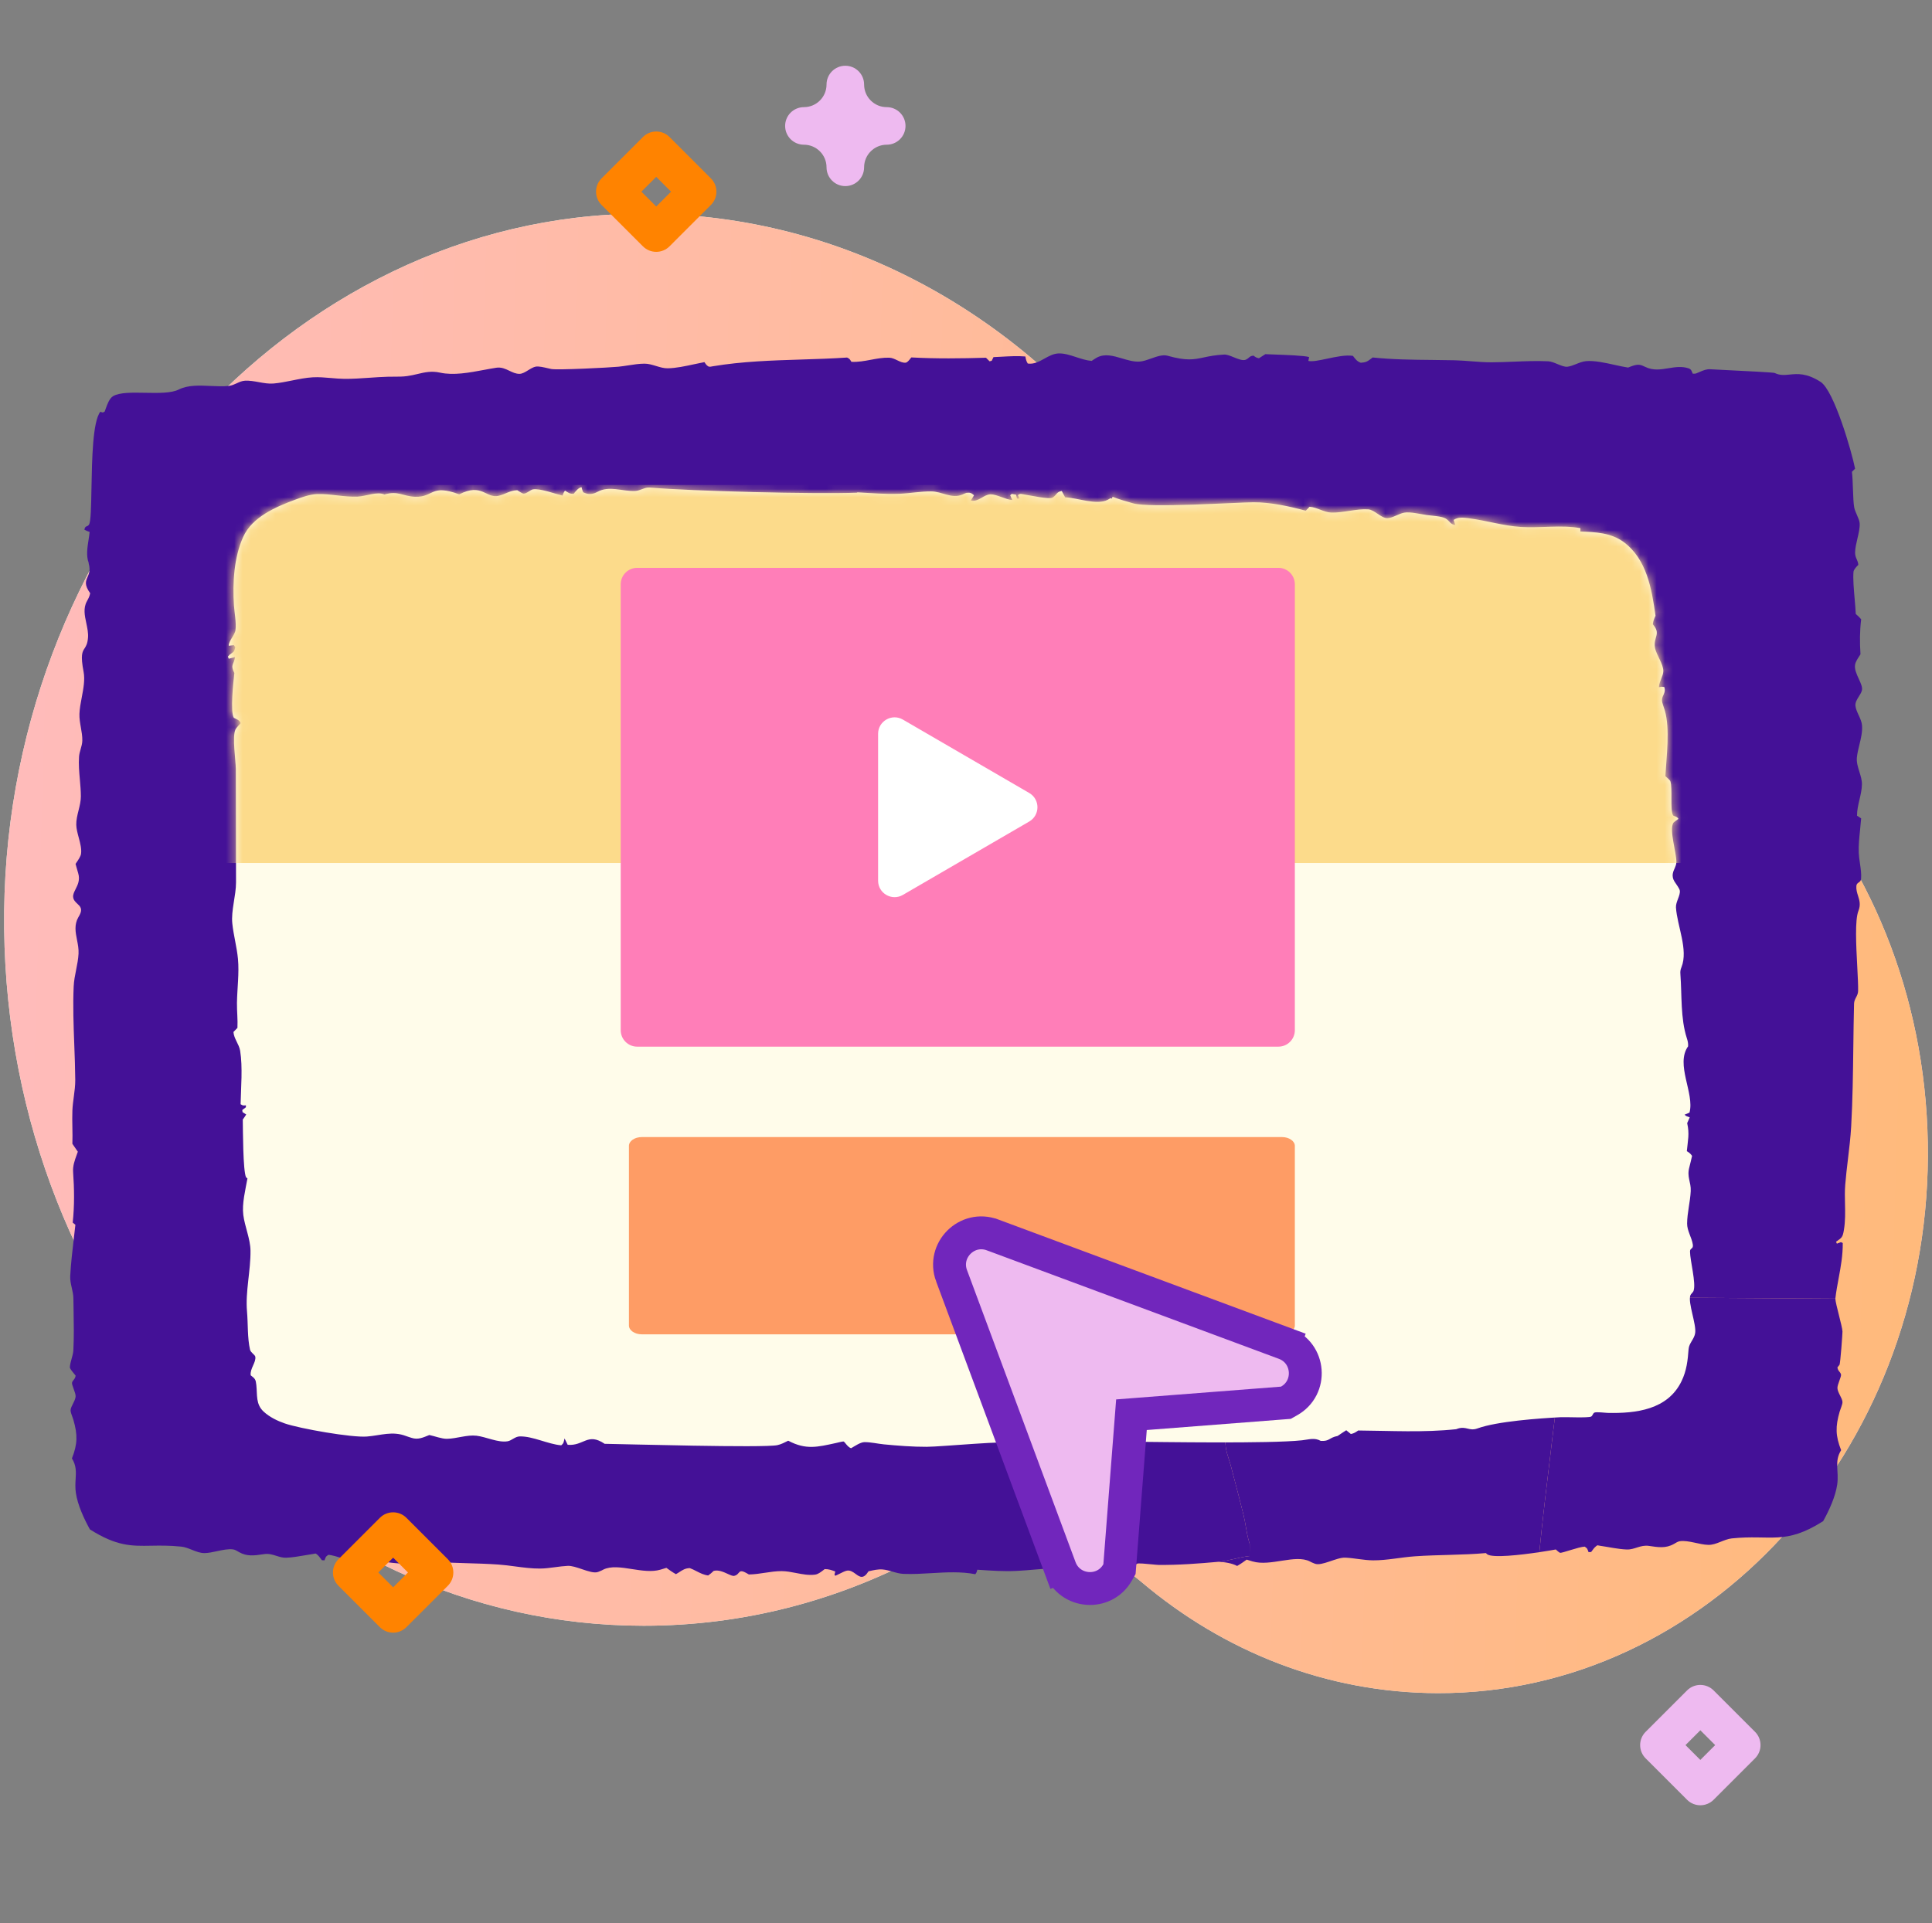<svg width="235" height="234" viewBox="0 0 235 234" fill="none" xmlns="http://www.w3.org/2000/svg">
<rect x="0" y="0" width="235" height="234" fill="#808080" stroke="none"/>
<g clip-path="url(#clip0_120_11325)">
<path d="M175.363 74.632C175.275 74.632 175.187 74.631 175.099 74.631C160.459 74.606 146.587 67.646 136.964 55.465C122.629 37.318 101.499 25.885 77.952 26.001C35.214 26.21 -0.046 65.853 0.506 113.033C1.056 159.952 35.677 197.8 78.305 197.8C90.345 197.8 101.745 194.779 111.919 189.387C120.691 184.739 131.144 185.964 138.869 192.496C148.861 200.945 161.35 205.975 174.904 206C207.528 206.06 234.309 176.724 234.499 140.707C234.69 104.353 208.246 74.846 175.363 74.632Z" fill="url(#paint0_linear_120_11325)"/>
<path d="M175.363 74.632C175.275 74.632 175.187 74.631 175.099 74.631C160.459 74.606 146.587 67.646 136.964 55.465C122.629 37.318 101.499 25.885 77.952 26.001C35.214 26.21 -0.046 65.853 0.506 113.033C1.056 159.952 35.677 197.8 78.305 197.8C90.345 197.8 101.745 194.779 111.919 189.387C120.691 184.739 131.144 185.964 138.869 192.496C148.861 200.945 161.35 205.975 174.904 206C207.528 206.06 234.309 176.724 234.499 140.707C234.69 104.353 208.246 74.846 175.363 74.632Z" fill="url(#paint1_linear_120_11325)"/>
<path fill-rule="evenodd" clip-rule="evenodd" d="M10.935 186.077C10.216 184.777 9.444 183.109 9.228 181.636C9.137 181.015 9.169 180.467 9.199 179.951C9.25 179.088 9.295 178.315 8.749 177.44C9.444 175.676 9.449 174.564 8.929 172.755C8.904 172.667 8.86 172.547 8.812 172.416C8.706 172.126 8.579 171.78 8.584 171.592C8.589 171.354 8.729 171.078 8.874 170.791C9.024 170.495 9.179 170.189 9.197 169.904C9.213 169.674 9.078 169.307 8.954 168.968C8.837 168.648 8.729 168.353 8.764 168.22C8.802 168.079 8.877 167.986 8.955 167.89C9.059 167.761 9.168 167.627 9.198 167.365C9.115 167.264 9.032 167.163 8.95 167.061C8.936 167.044 8.919 167.023 8.9 167C8.759 166.829 8.493 166.506 8.5 166.349C8.516 166.012 8.612 165.669 8.709 165.323C8.807 164.974 8.905 164.622 8.924 164.27C9.007 162.671 8.977 160.945 8.948 159.286C8.94 158.839 8.933 158.397 8.927 157.963C8.922 157.536 8.826 157.113 8.731 156.692C8.623 156.213 8.515 155.736 8.541 155.256C8.624 153.712 8.808 152.135 8.991 150.575C9.052 150.052 9.113 149.53 9.17 149.013L8.844 148.752C9.067 146.681 9.038 144.657 8.892 142.581C8.841 141.852 9.086 141.179 9.332 140.502C9.377 140.377 9.423 140.251 9.467 140.125C9.248 139.802 9.028 139.48 8.804 139.161C8.829 138.495 8.816 137.83 8.804 137.165C8.792 136.479 8.779 135.795 8.806 135.111C8.829 134.554 8.903 133.997 8.977 133.44C9.068 132.754 9.16 132.069 9.154 131.382C9.143 129.965 9.089 128.541 9.035 127.115C8.946 124.741 8.856 122.362 8.963 120.002C8.993 119.33 9.126 118.664 9.259 117.998C9.389 117.345 9.519 116.691 9.553 116.03C9.583 115.457 9.474 114.9 9.367 114.353C9.184 113.423 9.007 112.519 9.527 111.602C9.546 111.568 9.565 111.535 9.584 111.503C9.616 111.449 9.647 111.396 9.677 111.341C10.083 110.587 9.758 110.282 9.411 109.958C9.177 109.739 8.933 109.511 8.896 109.129C8.868 108.827 9.021 108.524 9.191 108.185C9.455 107.662 9.762 107.053 9.508 106.231C9.426 105.966 9.353 105.699 9.28 105.432C9.251 105.324 9.222 105.217 9.192 105.109C9.225 105.059 9.263 105.002 9.305 104.94C9.515 104.63 9.811 104.192 9.855 103.896C9.946 103.288 9.76 102.593 9.575 101.903C9.432 101.37 9.291 100.841 9.278 100.359C9.263 99.777 9.409 99.19 9.555 98.6C9.697 98.029 9.839 97.454 9.837 96.879C9.834 96.207 9.774 95.53 9.715 94.853C9.632 93.921 9.55 92.989 9.615 92.064C9.637 91.747 9.725 91.441 9.812 91.136C9.91 90.796 10.007 90.457 10.013 90.104C10.023 89.573 9.93 89.042 9.837 88.512C9.74 87.957 9.643 87.403 9.662 86.848C9.685 86.22 9.813 85.54 9.944 84.852C10.146 83.783 10.351 82.694 10.17 81.749C9.775 79.683 10.01 79.316 10.286 78.887C10.457 78.62 10.644 78.33 10.704 77.591C10.751 77.008 10.624 76.411 10.498 75.818C10.302 74.901 10.109 73.995 10.565 73.164L10.572 73.15C10.757 72.813 10.893 72.565 10.97 72.178C10.238 71.153 10.428 70.719 10.649 70.215C10.823 69.819 11.016 69.379 10.793 68.573C10.789 68.559 10.79 68.543 10.79 68.528C10.791 68.511 10.792 68.494 10.786 68.478C10.466 67.635 10.622 66.634 10.772 65.675C10.822 65.35 10.873 65.029 10.903 64.721C10.815 64.688 10.755 64.666 10.71 64.65C10.646 64.626 10.614 64.614 10.583 64.601C10.552 64.588 10.522 64.573 10.463 64.544C10.418 64.521 10.355 64.49 10.263 64.445C10.331 64.11 10.434 64.073 10.553 64.031C10.639 64 10.733 63.967 10.829 63.817C11.052 63.467 11.085 61.656 11.125 59.445C11.189 55.881 11.272 51.279 12.203 50.098C12.297 50.125 12.358 50.148 12.401 50.163C12.45 50.181 12.475 50.19 12.5 50.188C12.525 50.187 12.551 50.173 12.602 50.145C12.633 50.129 12.674 50.107 12.73 50.079C12.766 49.986 12.803 49.881 12.843 49.769C13.042 49.206 13.302 48.47 13.76 48.197C14.542 47.731 16.09 47.76 17.668 47.79C19.235 47.819 20.831 47.849 21.738 47.395C22.868 46.83 24.255 46.895 25.619 46.958C26.381 46.993 27.134 47.029 27.832 46.954C28.174 46.917 28.482 46.776 28.789 46.636C29.116 46.486 29.44 46.338 29.799 46.319C30.356 46.289 30.923 46.392 31.489 46.495C32.087 46.603 32.682 46.711 33.262 46.662C34.019 46.599 34.777 46.446 35.534 46.292C36.365 46.124 37.197 45.956 38.028 45.907C38.764 45.864 39.513 45.928 40.262 45.993C40.802 46.04 41.343 46.087 41.877 46.093C42.886 46.104 43.907 46.032 44.928 45.961C45.686 45.908 46.444 45.855 47.196 45.836C47.427 45.83 47.663 45.83 47.901 45.83C48.44 45.83 48.986 45.83 49.506 45.76C49.968 45.697 50.385 45.599 50.788 45.504C51.666 45.297 52.475 45.106 53.532 45.339C55.167 45.699 57.083 45.34 58.863 45.007C59.375 44.911 59.877 44.817 60.356 44.743C60.987 44.646 61.481 44.882 61.963 45.114C62.352 45.3 62.733 45.483 63.174 45.486C63.525 45.489 63.893 45.263 64.259 45.037C64.569 44.847 64.878 44.657 65.175 44.605C65.529 44.544 66.134 44.686 66.624 44.8C66.786 44.838 66.936 44.873 67.059 44.897C67.833 45.044 74.128 44.725 75.225 44.617C75.618 44.577 76.017 44.516 76.418 44.454C77.072 44.352 77.73 44.251 78.374 44.246C78.86 44.242 79.336 44.387 79.809 44.531C80.281 44.675 80.75 44.818 81.221 44.81C82.234 44.793 83.353 44.55 84.422 44.319C84.854 44.225 85.277 44.134 85.682 44.059L85.717 44.11C85.788 44.213 85.886 44.355 85.956 44.425C86.196 44.661 86.316 44.638 86.567 44.589C86.611 44.58 86.659 44.571 86.713 44.562C90.274 43.969 93.866 43.856 97.46 43.743C99.319 43.684 101.178 43.626 103.035 43.501C103.319 43.635 103.359 43.699 103.48 43.89C103.504 43.928 103.531 43.971 103.564 44.022C104.363 44.066 105.146 43.92 105.928 43.773C106.67 43.635 107.412 43.496 108.166 43.521C108.504 43.532 108.824 43.685 109.138 43.835C109.478 43.998 109.81 44.157 110.147 44.128C110.355 44.11 110.562 43.848 110.724 43.641C110.77 43.583 110.812 43.53 110.849 43.487C113.848 43.652 116.929 43.615 119.93 43.525L120.372 43.962L120.63 43.892L120.842 43.45C121.18 43.437 121.522 43.418 121.867 43.399C122.822 43.345 123.796 43.29 124.723 43.373C124.787 43.733 124.82 43.911 125.011 44.231C125.773 44.339 126.407 43.985 127.044 43.63C127.57 43.337 128.098 43.043 128.701 43.005C129.407 42.961 130.158 43.206 130.915 43.454C131.541 43.658 132.171 43.864 132.785 43.91C132.824 43.884 132.863 43.857 132.902 43.831L132.903 43.83C133.067 43.721 133.232 43.61 133.403 43.515C134.367 42.981 135.43 43.297 136.494 43.613C137.214 43.827 137.934 44.041 138.624 43.992C139.041 43.963 139.517 43.795 140.002 43.624C140.711 43.373 141.436 43.117 142.018 43.281C144.328 43.933 145.218 43.744 146.423 43.488C147.07 43.351 147.809 43.194 148.907 43.138C149.219 43.122 149.641 43.293 150.071 43.467C150.627 43.692 151.195 43.922 151.551 43.756C151.72 43.677 151.815 43.593 151.902 43.516C152.033 43.4 152.145 43.301 152.472 43.266C152.729 43.466 152.799 43.515 153.13 43.59L153.913 43.09C154.132 43.101 154.464 43.113 154.859 43.127C156.342 43.179 158.705 43.262 159.235 43.444L159.142 43.912C159.62 44.025 160.47 43.844 161.409 43.645C162.486 43.415 163.681 43.161 164.566 43.297L164.624 43.374C164.887 43.722 165.078 43.974 165.524 44.136C166.144 44.085 166.304 44.002 166.797 43.621C166.838 43.589 166.878 43.557 166.919 43.525L166.959 43.493C169.383 43.746 171.76 43.77 174.158 43.793C175.087 43.803 176.019 43.812 176.958 43.834C177.626 43.851 178.295 43.903 178.963 43.955C179.785 44.019 180.606 44.083 181.426 44.08C182.333 44.077 183.233 44.04 184.132 44.004C185.522 43.947 186.91 43.891 188.321 43.957C188.661 43.973 189.059 44.137 189.451 44.299C189.893 44.481 190.326 44.66 190.659 44.618C191.014 44.574 191.366 44.434 191.722 44.291C192.109 44.136 192.503 43.979 192.914 43.94C193.916 43.847 195.215 44.133 196.418 44.399C196.992 44.525 197.545 44.647 198.033 44.721C198.085 44.701 198.137 44.68 198.189 44.659C198.346 44.597 198.506 44.533 198.665 44.486C199.291 44.301 199.554 44.359 200.126 44.641C201.075 45.108 202.002 44.956 202.933 44.804C203.745 44.671 204.559 44.537 205.392 44.814C205.671 44.906 205.734 45.065 205.82 45.281C205.843 45.339 205.867 45.4 205.898 45.466C205.989 45.463 206.053 45.463 206.1 45.463C206.162 45.463 206.197 45.463 206.23 45.457C206.273 45.45 206.313 45.433 206.406 45.394C206.436 45.382 206.471 45.367 206.514 45.349C206.596 45.315 206.676 45.28 206.756 45.246C207.172 45.066 207.565 44.896 208.044 44.927C208.296 44.943 209.019 44.979 209.93 45.024C212.227 45.137 215.72 45.309 215.862 45.378C216.498 45.691 217.063 45.634 217.695 45.571C218.642 45.477 219.739 45.367 221.451 46.464C223.083 47.511 225.234 54.943 225.645 57.023L225.261 57.405C225.33 57.979 225.358 58.758 225.385 59.52C225.416 60.395 225.447 61.247 225.538 61.739C225.59 62.017 225.729 62.334 225.866 62.648C226.025 63.011 226.182 63.37 226.201 63.661C226.237 64.213 226.084 64.863 225.93 65.519C225.794 66.096 225.657 66.678 225.646 67.203C225.639 67.589 225.746 67.829 225.85 68.063C225.937 68.261 226.023 68.454 226.036 68.726C226.015 68.748 225.994 68.769 225.972 68.791C225.93 68.834 225.887 68.876 225.846 68.921C225.708 69.073 225.473 69.344 225.452 69.569C225.376 70.392 225.488 71.683 225.592 72.88C225.65 73.546 225.706 74.183 225.725 74.694C225.967 74.9 226.177 75.103 226.384 75.344C226.206 76.798 226.208 78.146 226.3 79.607C226.258 79.674 226.211 79.745 226.164 79.818C225.951 80.143 225.706 80.518 225.644 80.868C225.549 81.409 225.831 82.024 226.096 82.6C226.341 83.133 226.571 83.633 226.471 84.011C226.409 84.25 226.26 84.487 226.109 84.729C225.882 85.091 225.648 85.464 225.687 85.867C225.723 86.239 225.897 86.618 226.074 87.003C226.262 87.411 226.453 87.827 226.487 88.25C226.552 89.042 226.358 89.836 226.166 90.624C226.04 91.142 225.914 91.657 225.862 92.169C225.805 92.733 225.985 93.313 226.165 93.892C226.327 94.412 226.488 94.932 226.477 95.439C226.465 96.058 226.323 96.669 226.18 97.283C226.03 97.928 225.879 98.576 225.878 99.24L226.381 99.568C226.35 100.001 226.304 100.449 226.257 100.903C226.157 101.87 226.054 102.86 226.093 103.777C226.111 104.188 226.174 104.618 226.237 105.05C226.33 105.69 226.424 106.334 226.373 106.931C226.353 107.176 226.218 107.271 226.084 107.366C225.95 107.461 225.817 107.555 225.799 107.798C225.767 108.245 225.886 108.62 226.004 108.993C226.176 109.537 226.347 110.076 226.049 110.826C225.609 111.934 225.772 115.025 225.907 117.581C225.97 118.78 226.027 119.862 226.013 120.566C226.006 120.88 225.885 121.115 225.764 121.349C225.645 121.581 225.526 121.811 225.518 122.116C225.474 123.86 225.452 125.613 225.43 127.37L225.43 127.372C225.39 130.604 225.35 133.846 225.169 137.052C225.095 138.375 224.937 139.688 224.78 141.001C224.654 142.053 224.528 143.105 224.444 144.161C224.383 144.941 224.4 145.702 224.418 146.464C224.441 147.512 224.465 148.559 224.284 149.652C224.14 150.516 224.045 150.582 223.395 151.033L223.328 151.08L223.43 151.312L223.925 151.13L224.145 151.235C224.157 152.757 223.903 154.127 223.645 155.515C223.495 156.327 223.343 157.145 223.243 158.003L190.967 157.804C191.03 157.328 190.851 156.552 190.673 155.778C190.472 154.906 190.271 154.035 190.418 153.596C190.452 153.492 190.528 153.409 190.603 153.326C190.678 153.243 190.753 153.159 190.788 153.056C190.968 152.518 190.773 151.354 190.596 150.299C190.487 149.651 190.385 149.044 190.382 148.649C190.38 148.452 190.464 148.383 190.547 148.315C190.646 148.233 190.746 148.152 190.698 147.849C190.644 147.506 190.517 147.175 190.39 146.844C190.221 146.403 190.052 145.963 190.056 145.496C190.061 144.835 190.163 144.176 190.264 143.518C190.35 142.964 190.436 142.41 190.463 141.859C190.484 141.424 190.408 141.078 190.334 140.741C190.229 140.267 190.129 139.811 190.31 139.148C190.381 138.891 190.441 138.629 190.502 138.368C190.539 138.209 190.576 138.049 190.615 137.891C190.431 137.619 190.309 137.541 190.047 137.372L190.025 137.357C190.049 137.08 190.08 136.829 190.108 136.593C190.204 135.792 190.28 135.156 190.062 134.205C190.163 133.989 190.259 133.771 190.353 133.551C190.287 133.528 190.22 133.506 190.155 133.482C190.114 133.467 190.082 133.455 190.056 133.445C189.992 133.422 189.964 133.412 189.938 133.396C189.917 133.383 189.898 133.367 189.864 133.336C189.84 133.316 189.81 133.289 189.767 133.253L190.325 133.021C190.577 132.089 190.315 130.961 190.049 129.816C189.694 128.289 189.332 126.731 190.168 125.56C190.183 125.201 190.128 124.971 190.021 124.639C189.504 123.038 189.447 121.246 189.392 119.506C189.37 118.814 189.349 118.13 189.298 117.47C189.273 117.135 189.292 116.975 189.419 116.658C189.934 115.378 189.566 113.786 189.213 112.26C189.025 111.45 188.842 110.659 188.798 109.943C188.778 109.633 188.904 109.3 189.027 108.976C189.154 108.639 189.278 108.312 189.229 108.032C189.216 107.96 189.182 107.894 189.148 107.829L189.146 107.826C189.054 107.648 188.945 107.492 188.839 107.341C188.582 106.975 188.348 106.642 188.445 106.112C188.48 105.922 188.557 105.748 188.635 105.575C188.735 105.348 188.836 105.121 188.843 104.86C188.853 104.468 188.741 103.867 188.621 103.226C188.422 102.16 188.202 100.981 188.485 100.451C188.531 100.364 188.749 100.211 188.916 100.094C188.982 100.048 189.041 100.007 189.077 99.978C188.956 99.78 188.783 99.722 188.65 99.678C188.565 99.65 188.496 99.627 188.466 99.577C188.281 99.268 188.283 98.433 188.285 97.595C188.287 96.859 188.289 96.122 188.163 95.738C188.132 95.641 187.888 95.427 187.723 95.282C187.687 95.251 187.655 95.224 187.63 95.201C187.619 95.191 187.609 95.181 187.601 95.174C187.625 94.741 187.66 94.275 187.697 93.789C187.849 91.791 188.027 89.461 187.538 87.773C187.514 87.689 187.476 87.582 187.436 87.466C187.338 87.182 187.22 86.842 187.22 86.64C187.219 86.391 187.304 86.211 187.386 86.035C187.501 85.788 187.612 85.549 187.48 85.146C187.398 85.136 187.341 85.128 187.298 85.122C187.238 85.113 187.208 85.109 187.178 85.11C187.149 85.111 187.12 85.118 187.063 85.13C187.019 85.14 186.959 85.154 186.869 85.172C186.885 84.851 187.012 84.528 187.134 84.218C187.251 83.921 187.364 83.636 187.369 83.376C187.378 82.906 187.129 82.392 186.88 81.881C186.682 81.471 186.484 81.064 186.421 80.684C186.347 80.234 186.441 79.907 186.528 79.611C186.662 79.149 186.775 78.76 186.187 78.09C186.227 77.723 186.336 77.462 186.489 77.129C186.064 74.131 185.513 70.762 182.885 68.833C181.46 67.787 179.706 67.718 178.008 67.655L178.012 67.278C176.717 67.044 175.375 67.091 174.036 67.138C173.122 67.17 172.209 67.202 171.312 67.144C170.158 67.071 169.044 66.841 167.929 66.612C167.116 66.445 166.302 66.277 165.472 66.17L165.399 66.161C164.805 66.083 164.224 66.008 163.705 66.353L163.901 66.923C163.548 66.888 163.387 66.718 163.211 66.532C163.098 66.413 162.98 66.288 162.802 66.189C162.442 65.988 161.727 65.914 161.159 65.856C160.983 65.838 160.821 65.822 160.688 65.803C160.499 65.777 160.283 65.738 160.055 65.697C159.393 65.577 158.627 65.439 158.108 65.537C157.86 65.584 157.575 65.707 157.287 65.832C156.92 65.991 156.548 66.151 156.245 66.157C155.88 66.164 155.51 65.916 155.137 65.665C154.781 65.426 154.422 65.185 154.061 65.162C153.364 65.118 152.635 65.229 151.906 65.339C151.235 65.441 150.563 65.543 149.915 65.525C149.483 65.513 149.071 65.356 148.659 65.199C148.261 65.048 147.863 64.897 147.446 64.875L147.022 65.317C145.177 64.82 143.05 64.357 141.125 64.366C140.46 64.369 139.843 64.454 139.237 64.537C138.152 64.685 137.107 64.828 135.901 64.489L135.891 64.486C135.103 64.264 134.336 64.048 133.573 63.744L133.504 63.957L133.35 63.905C133.316 63.924 133.282 63.943 133.249 63.963C133.182 64.001 133.115 64.04 133.047 64.077C132.22 64.523 130.982 64.278 129.833 64.051C129.251 63.936 128.693 63.825 128.223 63.811C128.098 63.571 127.971 63.331 127.842 63.093C127.459 63.161 127.338 63.309 127.197 63.482C127.106 63.593 127.006 63.715 126.824 63.832C126.533 64.019 125.149 63.766 124.272 63.606C124.008 63.557 123.789 63.517 123.661 63.501C123.576 63.489 123.503 63.474 123.438 63.46C123.229 63.416 123.098 63.388 122.89 63.567L123.065 63.943L122.792 63.948L122.686 63.513L122.201 63.423L122.022 63.578L122.254 64.112C121.88 64.084 121.466 63.934 121.058 63.788C120.607 63.625 120.164 63.465 119.791 63.476C119.449 63.485 119.151 63.657 118.849 63.83C118.463 64.052 118.072 64.276 117.579 64.168L117.944 63.576C117.641 63.328 117.505 63.247 117.092 63.306C117.032 63.314 116.803 63.418 116.687 63.47C116.66 63.482 116.639 63.492 116.628 63.497C115.896 63.813 115.196 63.611 114.483 63.405C114.031 63.275 113.574 63.143 113.101 63.141C112.429 63.138 111.749 63.209 111.07 63.28C110.551 63.335 110.033 63.389 109.518 63.41C108.313 63.46 107.082 63.385 105.864 63.312C105.478 63.288 105.093 63.265 104.711 63.245L104.805 63.285C100.053 63.47 95.356 63.116 90.629 62.708C90.32 62.681 90.035 62.789 89.746 62.897C89.495 62.992 89.242 63.087 88.967 63.097C88.453 63.117 87.949 63.045 87.452 62.975C86.516 62.842 85.607 62.714 84.714 63.2C84.295 63.429 83.836 63.518 83.38 63.349C83.32 63.327 83.261 63.302 83.203 63.277C83.175 63.265 83.147 63.253 83.119 63.242C83.092 63.173 83.073 63.124 83.058 63.087C83.035 63.029 83.024 63 83.015 62.971C83.006 62.944 82.998 62.916 82.983 62.862C82.971 62.817 82.953 62.753 82.925 62.654C82.567 62.774 82.366 63.018 82.143 63.29C82.111 63.329 82.078 63.369 82.045 63.408C81.655 63.429 81.511 63.337 81.258 63.175C81.201 63.138 81.138 63.098 81.065 63.054C80.905 63.268 80.865 63.372 80.79 63.62C80.577 63.569 80.298 63.487 79.989 63.396C79.127 63.141 78.029 62.816 77.458 62.913C77.319 62.937 77.162 63.036 77.001 63.139C76.796 63.268 76.585 63.403 76.393 63.395C76.257 63.389 75.972 63.201 75.789 63.079C75.747 63.051 75.71 63.027 75.682 63.009C75.177 63.025 74.793 63.186 74.404 63.349C74.139 63.46 73.872 63.572 73.561 63.641C73.017 63.762 72.617 63.572 72.184 63.365C71.49 63.035 70.714 62.665 69.13 63.476C67.141 62.74 66.522 63.035 65.847 63.357C65.423 63.559 64.978 63.772 64.157 63.745C63.64 63.729 63.236 63.623 62.853 63.523C62.218 63.357 61.638 63.205 60.691 63.495C60.171 63.252 59.444 63.407 58.744 63.556C58.371 63.635 58.007 63.713 57.685 63.728C56.895 63.765 56.109 63.676 55.325 63.588C54.576 63.504 53.829 63.42 53.082 63.446C52.277 63.474 51.359 63.802 50.604 64.081C48.419 64.886 45.787 66.016 44.765 68.238C43.706 70.542 43.542 73.486 43.711 75.983C43.729 76.247 43.764 76.535 43.799 76.832C43.876 77.481 43.959 78.171 43.886 78.737C43.849 79.02 43.672 79.307 43.497 79.59C43.301 79.906 43.109 80.217 43.123 80.51L43.708 80.441L43.858 80.677C43.836 80.752 43.82 80.814 43.807 80.867C43.753 81.08 43.737 81.142 43.466 81.334C43.403 81.378 43.357 81.41 43.322 81.434C43.262 81.475 43.234 81.495 43.208 81.518C43.185 81.539 43.165 81.564 43.126 81.611C43.103 81.638 43.074 81.673 43.035 81.719L43.122 81.965C43.362 81.906 43.597 81.848 43.833 81.774C43.788 82.076 43.708 82.269 43.642 82.431C43.512 82.746 43.432 82.94 43.757 83.572L43.739 83.715C43.634 84.624 43.29 87.967 43.697 88.609C43.77 88.649 43.841 88.682 43.909 88.714C44.154 88.829 44.361 88.926 44.462 89.215C44.41 89.28 44.343 89.352 44.273 89.429C44.123 89.593 43.957 89.773 43.882 89.928C43.605 90.496 43.738 92.01 43.842 93.187C43.884 93.666 43.921 94.089 43.924 94.369L43.945 107.112C43.946 107.782 43.834 108.485 43.722 109.186C43.582 110.065 43.442 110.941 43.525 111.744C43.593 112.395 43.716 113.04 43.84 113.684C43.969 114.362 44.098 115.039 44.163 115.722C44.262 116.771 44.196 117.853 44.131 118.927C44.095 119.515 44.06 120.101 44.051 120.677C44.045 121.091 44.065 121.505 44.084 121.919C44.108 122.442 44.132 122.964 44.105 123.486L43.654 123.952C43.682 124.358 43.86 124.717 44.039 125.079C44.196 125.396 44.354 125.715 44.411 126.068C44.639 127.467 44.572 129.146 44.509 130.696C44.49 131.172 44.471 131.637 44.462 132.077C44.71 132.227 44.739 132.224 44.929 132.21C44.967 132.207 45.01 132.204 45.062 132.201L45.059 132.419L44.649 132.728L44.682 132.967L45.095 133.23C44.97 133.431 44.848 133.613 44.708 133.801C44.71 133.953 44.713 134.172 44.715 134.441C44.733 136.123 44.771 139.712 45.082 140.309L45.234 140.421C45.19 140.671 45.139 140.933 45.086 141.203C44.871 142.296 44.634 143.505 44.767 144.539C44.839 145.095 44.993 145.667 45.149 146.241C45.358 147.015 45.569 147.794 45.578 148.544C45.59 149.545 45.477 150.558 45.363 151.572C45.219 152.855 45.075 154.138 45.186 155.401C45.228 155.88 45.245 156.384 45.261 156.893C45.293 157.848 45.326 158.822 45.527 159.69C45.568 159.866 45.729 160.02 45.873 160.158C45.994 160.274 46.103 160.379 46.12 160.476C46.173 160.789 46.026 161.118 45.874 161.459C45.715 161.817 45.549 162.189 45.602 162.57C46.112 162.961 46.168 163.036 46.237 163.668C46.264 163.916 46.275 164.16 46.285 164.4C46.322 165.236 46.356 166.012 47.075 166.667C47.737 167.27 48.599 167.691 49.44 167.981C51.126 168.564 57.003 169.595 58.712 169.457C59.151 169.422 59.567 169.356 59.971 169.293C61.032 169.127 62.012 168.973 63.139 169.404C63.277 169.457 63.419 169.501 63.56 169.545C63.624 169.565 63.688 169.585 63.752 169.606C64.423 169.824 64.945 169.614 65.558 169.367C65.624 169.34 65.691 169.313 65.759 169.286C65.957 169.327 66.179 169.39 66.409 169.454C66.866 169.583 67.353 169.719 67.744 169.714C68.211 169.707 68.693 169.619 69.176 169.53C69.817 169.413 70.461 169.295 71.075 169.366C71.49 169.414 71.941 169.542 72.399 169.672C73.146 169.883 73.914 170.101 74.585 169.992C74.795 169.958 74.984 169.847 75.177 169.734C75.418 169.593 75.664 169.449 75.965 169.443C76.778 169.428 77.641 169.688 78.508 169.95C79.225 170.167 79.944 170.384 80.637 170.445C80.888 170.247 80.915 170.117 80.964 169.886C80.977 169.823 80.992 169.752 81.013 169.671C81.137 169.908 81.255 170.146 81.369 170.387C82.094 170.448 82.596 170.238 83.059 170.043C83.762 169.748 84.374 169.491 85.538 170.275C86.168 170.284 87.153 170.328 88.274 170.377C91.033 170.499 94.615 170.658 95.741 170.428C96.118 170.352 96.489 170.168 96.839 169.995C96.885 169.972 96.931 169.95 96.977 169.927C98.901 170.939 100.157 170.666 102.117 170.24L102.366 170.186C102.393 170.181 102.442 170.169 102.505 170.153C102.735 170.098 103.142 170 103.221 170.015C103.271 170.024 103.348 170.118 103.446 170.237C103.607 170.434 103.825 170.7 104.07 170.772C104.145 170.729 104.229 170.679 104.319 170.625C104.706 170.392 105.204 170.093 105.567 170.087C106.007 170.081 106.491 170.155 106.965 170.228C107.239 170.27 107.51 170.311 107.766 170.336C109.324 170.487 111.034 170.62 112.599 170.613C113.209 170.61 114.5 170.519 115.97 170.414C118.734 170.218 122.135 169.976 122.863 170.193C123.141 170.276 123.209 170.441 123.267 170.581C123.304 170.672 123.337 170.752 123.421 170.794C123.619 170.892 124.958 170.666 125.681 170.543C125.874 170.511 126.023 170.486 126.096 170.476C126.221 170.459 126.347 170.442 126.474 170.424C126.525 170.417 126.577 170.41 126.63 170.402C127.743 170.247 128.896 170.087 130.009 170.153C130.424 170.178 130.873 170.296 131.325 170.414C131.98 170.587 132.643 170.761 133.221 170.655L133.274 170.619C133.579 170.412 133.882 170.207 134.195 170.012L134.714 170.433C135.059 170.372 135.255 170.238 135.54 170.042L135.544 170.04C136.375 170.046 137.21 170.062 138.047 170.077L138.048 170.077C140.902 170.131 143.778 170.184 146.599 169.881C146.766 169.863 146.928 169.837 147.086 169.812C147.649 169.721 148.165 169.639 148.72 169.95L148.741 170.129L148.598 170.292C148.642 170.396 148.689 170.498 148.729 170.603C149.096 171.562 149.068 172.733 149.04 173.888C149.021 174.647 149.003 175.4 149.098 176.08C149.17 176.598 149.329 177.099 149.488 177.599C149.576 177.876 149.663 178.152 149.736 178.43C149.854 178.881 149.973 179.334 150.092 179.787C150.094 179.792 150.095 179.797 150.096 179.802C150.492 181.306 150.89 182.82 151.256 184.32C151.372 184.794 151.455 185.27 151.538 185.746C151.646 186.371 151.755 186.995 151.938 187.613L152.007 187.851L151.995 189.317C151.377 189.386 150.777 189.523 150.177 189.659C149.521 189.809 148.864 189.958 148.186 190.02C145.801 190.236 143.319 190.424 140.923 190.398C140.772 190.397 140.449 190.365 140.079 190.328C139.357 190.257 138.457 190.169 138.308 190.251C138.152 190.338 138.063 190.432 137.984 190.517C137.851 190.659 137.745 190.771 137.395 190.764C137.125 190.759 136.822 190.677 136.516 190.594C136.107 190.484 135.691 190.371 135.339 190.438C135.021 190.498 134.8 190.634 134.538 190.795L134.459 190.844C134.411 190.873 134.361 190.907 134.308 190.942C134.135 191.059 133.939 191.19 133.747 191.21C133.04 191.281 132.245 191.135 131.448 190.988C130.787 190.867 130.125 190.746 129.509 190.746C128.348 190.748 127.174 190.851 126.002 190.953C125.208 191.022 124.416 191.092 123.628 191.129C122.135 191.201 120.646 191.102 119.157 191.002L118.879 190.984C118.845 191.092 118.826 191.16 118.812 191.208C118.798 191.257 118.791 191.284 118.78 191.308C118.767 191.335 118.75 191.359 118.714 191.412C118.694 191.44 118.668 191.477 118.634 191.528C116.857 191.19 115.074 191.296 113.291 191.402C112.165 191.468 111.038 191.535 109.913 191.49C109.443 191.472 108.997 191.343 108.552 191.214C108.155 191.1 107.76 190.985 107.351 190.951C106.819 190.905 106.225 191.041 105.702 191.161L105.644 191.174C105.016 192.184 104.575 191.86 104.081 191.498C103.773 191.272 103.444 191.031 103.037 191.092C102.814 191.125 102.437 191.314 102.1 191.483C101.911 191.578 101.735 191.667 101.605 191.718L101.501 191.59L101.602 191.203C101.15 191.027 100.81 190.903 100.313 190.907C100.259 190.948 100.203 190.992 100.145 191.036C99.844 191.27 99.506 191.532 99.142 191.58C98.376 191.682 97.599 191.531 96.827 191.382C96.242 191.269 95.659 191.156 95.083 191.153C94.407 191.149 93.731 191.252 93.051 191.355C92.4 191.454 91.746 191.554 91.088 191.56L90.985 191.5C90.925 191.466 90.866 191.431 90.806 191.397C90.141 191.021 90.015 191.171 89.837 191.381C89.727 191.511 89.598 191.664 89.31 191.729C89.13 191.77 88.847 191.641 88.512 191.487C88.005 191.256 87.379 190.969 86.804 191.128C86.59 191.337 86.388 191.515 86.14 191.682C85.606 191.617 85.17 191.393 84.724 191.165C84.46 191.029 84.193 190.893 83.901 190.786C83.356 190.805 83.046 191.005 82.678 191.243C82.538 191.334 82.389 191.43 82.216 191.524C81.806 191.292 81.436 191.034 81.057 190.756C80.837 190.827 80.617 190.891 80.395 190.957L80.327 190.977C79.29 191.282 78.064 191.091 76.873 190.905C75.565 190.7 74.298 190.503 73.368 190.976C73.235 191.044 73.209 191.06 73.182 191.074C73.154 191.088 73.125 191.099 72.975 191.162L72.774 191.244C72.315 191.435 71.556 191.177 70.788 190.916C70.163 190.704 69.532 190.49 69.052 190.514C68.545 190.538 68.039 190.606 67.533 190.673C66.916 190.755 66.299 190.838 65.68 190.842C64.684 190.85 63.66 190.714 62.641 190.579C61.961 190.489 61.283 190.4 60.617 190.353C59.31 190.261 58.001 190.224 56.69 190.187C55.114 190.143 53.536 190.098 51.959 189.958C51.943 189.973 51.927 189.989 51.911 190.005C51.879 190.037 51.847 190.069 51.811 190.096C50.926 190.776 44.65 189.748 43.454 189.519C43.447 189.525 43.438 189.534 43.427 189.544L43.407 189.562C43.29 189.669 43.044 189.893 42.942 189.923C42.839 189.953 42.355 189.805 41.792 189.633C41.106 189.423 40.303 189.177 39.929 189.174C39.857 189.234 39.805 189.272 39.767 189.301C39.719 189.337 39.692 189.358 39.67 189.383C39.639 189.42 39.619 189.466 39.572 189.578C39.565 189.595 39.557 189.613 39.548 189.633C39.528 189.68 39.511 189.728 39.494 189.776C39.486 189.799 39.478 189.822 39.469 189.845L39.154 189.826C39.123 189.785 39.093 189.743 39.063 189.702C38.905 189.485 38.75 189.272 38.534 189.105C38.4 189.002 38.394 189.003 38.29 189.028C38.25 189.038 38.196 189.05 38.115 189.062C37.779 189.11 37.432 189.17 37.082 189.231C36.323 189.362 35.545 189.496 34.816 189.523C34.389 189.539 34.009 189.418 33.624 189.297C33.162 189.15 32.693 189.002 32.13 189.084L31.979 189.106C30.929 189.261 30.044 189.391 29.085 188.846C29.044 188.823 29.004 188.799 28.963 188.775C28.772 188.662 28.571 188.542 28.355 188.512C27.773 188.431 27.085 188.58 26.402 188.727C25.878 188.841 25.357 188.953 24.89 188.96C24.363 188.968 23.856 188.766 23.348 188.562C22.919 188.391 22.489 188.219 22.046 188.173C20.596 188.024 19.434 188.045 18.388 188.063C15.982 188.106 14.189 188.137 10.935 186.077Z" fill="#441197"/>
<path d="M148.72 169.95L148.741 170.129L148.598 170.292C148.642 170.396 148.689 170.498 148.729 170.603C149.096 171.562 149.068 172.733 149.04 173.888C149.021 174.647 149.003 175.4 149.098 176.08C149.17 176.598 149.329 177.099 149.488 177.599C149.576 177.876 149.663 178.152 149.736 178.43C149.854 178.881 149.973 179.334 150.092 179.787L150.096 179.802C150.492 181.306 150.89 182.82 151.256 184.32C151.372 184.794 151.455 185.27 151.538 185.746C151.646 186.371 151.755 186.995 151.938 187.613L152.007 187.851L151.995 189.317C151.377 189.386 150.777 189.523 150.177 189.659C149.521 189.809 148.864 189.958 148.186 190.02C148.941 190.045 149.852 190.185 150.479 190.524C150.889 190.292 151.259 190.034 151.638 189.756C151.858 189.827 152.078 189.891 152.299 189.957L152.368 189.977C154.543 190.618 157.55 189.071 159.327 189.976C159.597 190.114 159.425 190.039 159.72 190.162L159.921 190.244C160.753 190.59 162.572 189.462 163.643 189.514C164.768 189.568 165.889 189.834 167.015 189.842C168.675 189.855 170.413 189.47 172.078 189.353C174.958 189.15 177.849 189.215 180.736 188.958C180.785 189.004 180.83 189.055 180.884 189.097C181.518 189.584 184.92 189.194 187.237 188.849C187.865 182.346 189.916 166.014 190.679 160.034C190.565 160.305 190.394 160.563 190.129 160.804C189.467 161.407 190.114 164.5 186.5 167.5C182.15 171.111 175.692 168.595 173.983 168.457C172.388 168.329 171.112 167.809 169.556 168.404C169.355 168.481 169.147 168.539 168.943 168.606C168.2 168.848 167.639 168.564 166.936 168.286C166.345 168.408 165.539 168.722 164.95 168.714C163.865 168.698 162.697 168.241 161.62 168.366C160.531 168.492 159.193 169.168 158.11 168.992C157.639 168.915 157.273 168.454 156.73 168.443C155.244 168.415 153.588 169.31 152.058 169.445C151.739 169.193 151.781 169.053 151.682 168.671C151.558 168.908 151.44 169.146 151.326 169.387C149.502 169.541 149 169 146.599 169.881C146.766 169.863 146.928 169.837 147.086 169.812C147.649 169.721 148.165 169.639 148.72 169.95Z" fill="#441197"/>
<path d="M223.243 158.003L190.967 157.804C190.88 158.599 190.961 159.358 190.679 160.034C189.916 166.014 187.865 182.346 187.237 188.849C188.154 188.713 188.902 188.584 189.241 188.519C189.32 188.589 189.633 188.888 189.753 188.923C189.982 188.99 192.084 188.18 192.766 188.174C193.071 188.424 193.009 188.31 193.147 188.633C193.176 188.703 193.2 188.774 193.226 188.845L193.541 188.826C193.733 188.567 193.904 188.304 194.161 188.105C194.346 187.963 194.287 188.02 194.58 188.062C195.643 188.215 196.813 188.484 197.879 188.523C198.817 188.558 199.533 187.934 200.565 188.084C201.682 188.247 202.605 188.417 203.61 187.846C203.836 187.718 204.077 187.549 204.34 187.512C205.368 187.369 206.73 187.944 207.805 187.96C208.777 187.975 209.681 187.273 210.649 187.173C215.429 186.682 217.09 188.034 221.76 185.077C222.479 183.777 223.251 182.109 223.467 180.636C223.711 178.977 223.073 177.839 223.946 176.44C223.251 174.676 223.246 173.564 223.766 171.755C223.846 171.474 224.118 170.866 224.111 170.592C224.1 170.109 223.535 169.466 223.497 168.904C223.468 168.456 224.003 167.493 223.931 167.22C223.843 166.892 223.551 166.823 223.496 166.365C223.58 166.264 223.663 166.163 223.745 166.061C223.857 165.921 224.12 162.179 224.111 162C224.079 161.324 223.279 158.704 223.243 158.003Z" fill="#441197"/>
<path d="M177.123 173.886C177.139 173.88 177.156 173.874 177.172 173.868C177.183 173.863 177.194 173.859 177.205 173.855C177.211 173.853 177.216 173.851 177.222 173.849C177.245 173.84 177.268 173.832 177.291 173.824C178.354 173.475 178.701 174.161 179.71 173.794C182.095 172.925 187.208 172.569 189.826 172.427C190.434 172.393 193.169 172.532 193.536 172.351C193.722 172.26 193.744 171.959 193.931 171.871C194.181 171.753 195.199 171.895 195.527 171.903C199.002 171.983 202.856 171.525 204.539 168.035C205.155 166.759 205.29 165.524 205.393 164.138C205.447 163.405 206.098 162.913 206.196 162.175C206.341 161.078 205.305 158.519 205.604 157.623C205.679 157.399 205.928 157.263 206.002 157.039C206.317 156.099 205.575 153.395 205.565 152.272C205.561 151.804 206 152.007 205.906 151.408C205.77 150.542 205.206 149.746 205.213 148.861C205.224 147.544 205.589 146.231 205.652 144.928C205.708 143.794 205.153 143.222 205.488 141.996C205.61 141.548 205.705 141.088 205.816 140.636C205.618 140.342 205.487 140.257 205.204 140.074L205.18 140.059C205.297 138.742 205.525 137.982 205.221 136.65C205.329 136.416 205.433 136.18 205.534 135.942C205.463 135.918 205.391 135.894 205.321 135.867C205.026 135.756 205.135 135.816 204.902 135.62L205.504 135.369C206.137 133.017 203.757 129.516 205.335 127.299C205.351 126.911 205.292 126.662 205.176 126.303C204.397 123.883 204.587 121.06 204.397 118.548C204.37 118.186 204.39 118.013 204.528 117.67C205.377 115.552 203.996 112.641 203.857 110.407C203.815 109.722 204.425 108.934 204.322 108.34C204.309 108.263 204.271 108.191 204.235 108.121L204.233 108.117C203.894 107.459 203.329 107.073 203.478 106.263C203.565 105.79 203.893 105.409 203.906 104.909C203.935 103.781 203.032 101.06 203.52 100.14C203.589 100.009 204.022 99.738 204.159 99.629C203.945 99.278 203.584 99.335 203.5 99.195C203.124 98.567 203.463 95.93 203.174 95.042C203.129 94.905 202.694 94.553 202.567 94.432C202.7 92.041 203.155 88.698 202.499 86.428C202.409 86.115 202.156 85.51 202.156 85.202C202.156 84.556 202.68 84.334 202.437 83.586C202.001 83.533 202.221 83.526 201.778 83.614C201.812 82.935 202.306 82.245 202.317 81.672C202.335 80.757 201.448 79.685 201.295 78.76C201.09 77.512 202.083 77.144 201.043 75.954C201.086 75.557 201.204 75.275 201.369 74.914C200.911 71.672 200.317 68.028 197.484 65.941C195.948 64.81 194.057 64.735 192.226 64.668L192.231 64.26C189.883 63.834 187.39 64.268 185.009 64.115C182.856 63.977 180.832 63.336 178.713 63.062L178.634 63.051C177.993 62.968 177.368 62.886 176.808 63.259L177.019 63.876C176.396 63.814 176.326 63.358 175.834 63.081C175.326 62.797 174.161 62.749 173.555 62.664C172.76 62.553 171.527 62.233 170.775 62.377C170.166 62.492 169.349 63.036 168.766 63.047C167.998 63.062 167.207 62.022 166.412 61.971C164.97 61.88 163.403 62.404 161.942 62.363C161.028 62.338 160.197 61.709 159.282 61.66L158.824 62.138C156.835 61.601 154.542 61.1 152.467 61.11C150.467 61.12 139.861 61.814 137.836 61.242L137.825 61.239C136.976 60.999 136.149 60.766 135.326 60.437L135.252 60.667L135.085 60.611C134.977 60.673 134.869 60.738 134.759 60.797C133.417 61.525 131.068 60.555 129.559 60.51C129.424 60.25 129.287 59.991 129.148 59.733C128.471 59.854 128.554 60.207 128.051 60.533C127.643 60.796 125.239 60.253 124.641 60.174C124.257 60.123 124.104 59.992 123.81 60.246L123.999 60.653L123.704 60.658L123.59 60.188L123.068 60.09L122.875 60.258L123.125 60.835C122.274 60.771 121.235 60.126 120.47 60.147C119.629 60.17 119.032 61.105 118.085 60.895L118.478 60.256C118.152 59.987 118.005 59.9 117.56 59.963C117.48 59.975 117.123 60.142 117.06 60.17C115.771 60.729 114.572 59.79 113.258 59.785C111.981 59.779 110.676 60.023 109.396 60.077C107.684 60.147 105.925 59.985 104.213 59.898L104.315 59.941C99.192 60.141 84.129 59.758 79.033 59.317C78.412 59.263 77.879 59.714 77.242 59.738C75.645 59.797 74.13 59.044 72.657 59.849C72.206 60.096 71.71 60.193 71.219 60.01C71.124 59.974 71.031 59.932 70.937 59.894C70.785 59.497 70.856 59.709 70.729 59.259C70.287 59.406 70.068 59.73 69.78 60.074C69.264 60.101 69.148 59.946 68.724 59.691C68.551 59.923 68.508 60.034 68.427 60.303C67.558 60.096 65.671 59.396 64.836 59.538C64.497 59.596 64.058 60.075 63.687 60.059C63.507 60.052 63.084 59.745 62.921 59.643C62.006 59.671 61.462 60.142 60.634 60.326C59.108 60.666 58.631 58.724 55.858 60.147C52.367 58.851 52.79 60.513 50.497 60.439C49.018 60.391 48.398 59.664 46.76 60.168C45.903 59.765 44.517 60.373 43.521 60.42C41.854 60.498 40.205 60.057 38.558 60.115C37.691 60.145 36.702 60.5 35.887 60.801C33.532 61.673 30.695 62.895 29.593 65.298C28.451 67.79 28.274 70.974 28.457 73.675C28.519 74.584 28.759 75.762 28.645 76.654C28.561 77.304 27.794 77.972 27.823 78.571L28.453 78.497L28.615 78.753C28.493 79.164 28.557 79.205 28.192 79.463C27.844 79.709 27.97 79.594 27.727 79.88L27.822 80.146C28.081 80.082 28.334 80.019 28.588 79.939C28.446 80.9 27.976 80.849 28.506 81.884L28.487 82.038C28.373 83.021 28.002 86.637 28.441 87.332C28.801 87.528 29.126 87.588 29.267 87.987C29.087 88.208 28.76 88.512 28.641 88.759C28.221 89.623 28.676 92.513 28.686 93.562L28.709 107.345C28.712 108.976 28.094 110.792 28.257 112.355C28.407 113.801 28.808 115.217 28.944 116.658C29.109 118.414 28.849 120.253 28.823 122.018C28.809 123.031 28.933 124.045 28.882 125.055L28.396 125.56C28.452 126.383 29.079 127.032 29.211 127.848C29.532 129.827 29.309 132.323 29.266 134.348C29.586 134.541 29.568 134.5 29.913 134.482L29.91 134.718L29.468 135.052L29.503 135.311L29.948 135.595C29.814 135.812 29.682 136.009 29.531 136.212C29.553 137.403 29.545 142.503 29.935 143.251L30.099 143.373C29.858 144.745 29.417 146.433 29.595 147.827C29.776 149.238 30.452 150.748 30.469 152.158C30.5 154.611 29.832 157.13 30.046 159.575C30.177 161.065 30.081 162.774 30.414 164.214C30.495 164.565 31.014 164.835 31.053 165.064C31.171 165.759 30.383 166.524 30.495 167.33C31.044 167.752 31.105 167.834 31.18 168.517C31.311 169.721 31.086 170.85 32.083 171.761C32.797 172.414 33.726 172.869 34.633 173.183C36.45 173.813 42.785 174.928 44.627 174.779C46.347 174.64 47.722 174.078 49.4 174.722C49.617 174.805 49.84 174.868 50.06 174.94C50.861 175.202 51.466 174.894 52.224 174.594C52.861 174.726 53.73 175.066 54.364 175.056C55.535 175.039 56.794 174.546 57.955 174.68C59.129 174.817 60.571 175.548 61.738 175.357C62.246 175.274 62.641 174.775 63.226 174.764C64.827 174.733 66.613 175.701 68.262 175.847C68.606 175.575 68.56 175.423 68.668 175.011C68.801 175.266 68.929 175.524 69.051 175.785C71.017 175.951 71.463 174.255 73.546 175.664C75.894 175.698 92.838 176.178 94.544 175.829C95.004 175.736 95.457 175.493 95.876 175.287C98.037 176.427 99.417 176.059 101.686 175.567C101.818 175.539 102.499 175.362 102.608 175.382C102.749 175.409 103.097 176.076 103.523 176.201C103.951 175.958 104.655 175.468 105.136 175.461C105.885 175.449 106.753 175.656 107.507 175.73C109.186 175.892 111.03 176.037 112.717 176.029C114.61 176.021 122.579 175.215 123.781 175.575C124.275 175.723 124.154 176.111 124.382 176.224C124.653 176.359 126.896 175.931 127.266 175.881C128.641 175.696 130.091 175.448 131.484 175.531C132.582 175.597 133.894 176.268 134.947 176.074L135.003 176.036C135.332 175.812 135.659 175.59 135.997 175.379L136.557 175.834C136.928 175.769 137.139 175.624 137.447 175.412L137.451 175.409C141.401 175.44 154.434 175.662 158.368 175.237C159.192 175.148 159.889 174.881 160.655 175.312C161.752 175.377 161.65 174.905 162.702 174.71L162.758 174.672C163.087 174.449 163.415 174.226 163.752 174.015L164.312 174.471C164.684 174.405 164.895 174.26 165.202 174.048L165.206 174.045C169.157 174.076 173.189 174.311 177.123 173.886Z" fill="#FFFCEA"/>
<path fill-rule="evenodd" clip-rule="evenodd" d="M177.222 173.849C177.216 173.851 177.211 173.853 177.205 173.855C177.194 173.859 177.183 173.863 177.172 173.868C177.188 173.861 177.205 173.855 177.222 173.849Z" fill="#FFFCEA"/>
<mask id="mask0_120_11325" style="mask-type:alpha" maskUnits="userSpaceOnUse" x="27" y="59" width="180" height="118">
<path d="M177.123 173.886C177.139 173.88 177.156 173.874 177.172 173.868C177.183 173.863 177.194 173.859 177.205 173.855C177.211 173.853 177.216 173.851 177.222 173.849C177.245 173.84 177.268 173.832 177.291 173.824C178.354 173.475 178.701 174.161 179.71 173.794C182.095 172.925 187.208 172.569 189.826 172.427C190.434 172.393 193.169 172.532 193.536 172.351C193.722 172.26 193.744 171.959 193.931 171.871C194.181 171.753 195.199 171.895 195.527 171.903C199.002 171.983 202.856 171.525 204.539 168.035C205.155 166.759 205.29 165.524 205.393 164.138C205.447 163.405 206.098 162.913 206.196 162.175C206.341 161.078 205.305 158.519 205.604 157.623C205.679 157.399 205.928 157.263 206.002 157.039C206.317 156.099 205.575 153.395 205.565 152.272C205.561 151.804 206 152.007 205.906 151.408C205.77 150.542 205.206 149.746 205.213 148.861C205.224 147.544 205.589 146.231 205.652 144.928C205.708 143.794 205.153 143.222 205.488 141.996C205.61 141.548 205.705 141.088 205.816 140.636C205.618 140.342 205.487 140.257 205.204 140.074L205.18 140.059C205.297 138.742 205.525 137.982 205.221 136.65C205.329 136.416 205.433 136.18 205.534 135.942C205.463 135.918 205.391 135.894 205.321 135.867C205.026 135.756 205.135 135.816 204.902 135.62L205.504 135.369C206.137 133.017 203.757 129.516 205.335 127.299C205.351 126.911 205.292 126.662 205.176 126.303C204.397 123.883 204.587 121.06 204.397 118.548C204.37 118.186 204.39 118.013 204.528 117.67C205.377 115.552 203.996 112.641 203.857 110.407C203.815 109.722 204.425 108.934 204.322 108.34C204.309 108.263 204.271 108.191 204.235 108.121L204.233 108.117C203.894 107.459 203.329 107.073 203.478 106.263C203.565 105.79 203.893 105.409 203.906 104.909C203.935 103.781 203.032 101.06 203.52 100.14C203.589 100.009 204.022 99.738 204.159 99.629C203.945 99.278 203.584 99.335 203.5 99.195C203.124 98.567 203.463 95.93 203.174 95.042C203.129 94.905 202.694 94.553 202.567 94.432C202.7 92.041 203.155 88.698 202.499 86.428C202.409 86.115 202.156 85.51 202.156 85.202C202.156 84.556 202.68 84.334 202.437 83.586C202.001 83.533 202.221 83.526 201.778 83.614C201.812 82.935 202.306 82.245 202.317 81.672C202.335 80.757 201.448 79.685 201.295 78.76C201.09 77.512 202.083 77.144 201.043 75.954C201.086 75.557 201.204 75.275 201.369 74.914C200.911 71.672 200.317 68.028 197.484 65.941C195.948 64.81 194.057 64.735 192.226 64.668L192.231 64.26C189.883 63.834 187.39 64.268 185.009 64.115C182.856 63.977 180.832 63.336 178.713 63.062L178.634 63.051C177.993 62.968 177.368 62.886 176.808 63.259L177.019 63.876C176.396 63.814 176.326 63.358 175.834 63.081C175.326 62.797 174.161 62.749 173.555 62.664C172.76 62.553 171.527 62.233 170.775 62.377C170.166 62.492 169.349 63.036 168.766 63.047C167.998 63.062 167.207 62.022 166.412 61.971C164.97 61.88 163.403 62.404 161.942 62.363C161.028 62.338 160.197 61.709 159.282 61.66L158.824 62.138C156.835 61.601 154.542 61.1 152.467 61.11C150.467 61.12 139.861 61.814 137.836 61.242L137.825 61.239C136.976 60.999 136.149 60.766 135.326 60.437L135.252 60.667L135.085 60.611C134.977 60.673 134.869 60.738 134.759 60.797C133.417 61.525 131.068 60.555 129.559 60.51C129.424 60.25 129.287 59.991 129.148 59.733C128.471 59.854 128.554 60.207 128.051 60.533C127.643 60.796 125.239 60.253 124.641 60.174C124.257 60.123 124.104 59.992 123.81 60.246L123.999 60.653L123.704 60.658L123.59 60.188L123.068 60.09L122.875 60.258L123.125 60.835C122.274 60.771 121.235 60.126 120.47 60.147C119.629 60.17 119.032 61.105 118.085 60.895L118.478 60.256C118.152 59.987 118.005 59.9 117.56 59.963C117.48 59.975 117.123 60.142 117.06 60.17C115.771 60.729 114.572 59.79 113.258 59.785C111.981 59.779 110.676 60.023 109.396 60.077C107.684 60.147 105.925 59.985 104.213 59.898L104.315 59.941C99.192 60.141 84.129 59.758 79.033 59.317C78.412 59.263 77.879 59.714 77.242 59.738C75.645 59.797 74.13 59.044 72.657 59.849C72.206 60.096 71.71 60.193 71.219 60.01C71.124 59.974 71.031 59.932 70.937 59.894C70.785 59.497 70.856 59.709 70.729 59.259C70.287 59.406 70.068 59.73 69.78 60.074C69.264 60.101 69.148 59.946 68.724 59.691C68.551 59.923 68.508 60.034 68.427 60.303C67.558 60.096 65.671 59.396 64.836 59.538C64.497 59.596 64.058 60.075 63.687 60.059C63.507 60.052 63.084 59.745 62.921 59.643C62.006 59.671 61.462 60.142 60.634 60.326C59.108 60.666 58.631 58.724 55.858 60.147C52.367 58.851 52.79 60.513 50.497 60.439C49.018 60.391 48.398 59.664 46.76 60.168C45.903 59.765 44.517 60.373 43.521 60.42C41.854 60.498 40.205 60.057 38.558 60.115C37.691 60.145 36.702 60.5 35.887 60.801C33.532 61.673 30.695 62.895 29.593 65.298C28.451 67.79 28.274 70.974 28.457 73.675C28.519 74.584 28.759 75.762 28.645 76.654C28.561 77.304 27.794 77.972 27.823 78.571L28.453 78.497L28.615 78.753C28.493 79.164 28.557 79.205 28.192 79.463C27.844 79.709 27.97 79.594 27.727 79.88L27.822 80.146C28.081 80.082 28.334 80.019 28.588 79.939C28.446 80.9 27.976 80.849 28.506 81.884L28.487 82.038C28.373 83.021 28.002 86.637 28.441 87.332C28.801 87.528 29.126 87.588 29.267 87.987C29.087 88.208 28.76 88.512 28.641 88.759C28.221 89.623 28.676 92.513 28.686 93.562L28.709 107.345C28.712 108.976 28.094 110.792 28.257 112.355C28.407 113.801 28.808 115.217 28.944 116.658C29.109 118.414 28.849 120.253 28.823 122.018C28.809 123.031 28.933 124.045 28.882 125.055L28.396 125.56C28.452 126.383 29.079 127.032 29.211 127.848C29.532 129.827 29.309 132.323 29.266 134.348C29.586 134.541 29.568 134.5 29.913 134.482L29.91 134.718L29.468 135.052L29.503 135.311L29.948 135.595C29.814 135.812 29.682 136.009 29.531 136.212C29.553 137.403 29.545 142.503 29.935 143.251L30.099 143.373C29.858 144.745 29.417 146.433 29.595 147.827C29.776 149.238 30.452 150.748 30.469 152.158C30.5 154.611 29.832 157.13 30.046 159.575C30.177 161.065 30.081 162.774 30.414 164.214C30.495 164.565 31.014 164.835 31.053 165.064C31.171 165.759 30.383 166.524 30.495 167.33C31.044 167.752 31.105 167.834 31.18 168.517C31.311 169.721 31.086 170.85 32.083 171.761C32.797 172.414 33.726 172.869 34.633 173.183C36.45 173.813 42.785 174.928 44.627 174.779C46.347 174.64 47.722 174.078 49.4 174.722C49.617 174.805 49.84 174.868 50.06 174.94C50.861 175.202 51.466 174.894 52.224 174.594C52.861 174.726 53.73 175.066 54.364 175.056C55.535 175.039 56.794 174.546 57.955 174.68C59.129 174.817 60.571 175.548 61.738 175.357C62.246 175.274 62.641 174.775 63.226 174.764C64.827 174.733 66.613 175.701 68.262 175.847C68.606 175.575 68.56 175.423 68.668 175.011C68.801 175.266 68.929 175.524 69.051 175.785C71.017 175.951 71.463 174.255 73.546 175.664C75.894 175.698 92.838 176.178 94.544 175.829C95.004 175.736 95.457 175.493 95.876 175.287C98.037 176.427 99.417 176.059 101.686 175.567C101.818 175.539 102.499 175.362 102.608 175.382C102.749 175.409 103.097 176.076 103.523 176.201C103.951 175.958 104.655 175.468 105.136 175.461C105.885 175.449 106.753 175.656 107.507 175.73C109.186 175.892 111.03 176.037 112.717 176.029C114.61 176.021 122.579 175.215 123.781 175.575C124.275 175.723 124.154 176.111 124.382 176.224C124.653 176.359 126.896 175.931 127.266 175.881C128.641 175.696 130.091 175.448 131.484 175.531C132.582 175.597 133.894 176.268 134.947 176.074L135.003 176.036C135.332 175.812 135.659 175.59 135.997 175.379L136.557 175.834C136.928 175.769 137.139 175.624 137.447 175.412L137.451 175.409C141.401 175.44 154.434 175.662 158.368 175.237C159.192 175.148 159.889 174.881 160.655 175.312C161.752 175.377 161.65 174.905 162.702 174.71L162.758 174.672C163.087 174.449 163.415 174.226 163.752 174.015L164.312 174.471C164.684 174.405 164.895 174.26 165.202 174.048L165.206 174.045C169.157 174.076 173.189 174.311 177.123 173.886Z" fill="#FFFACA"/>
<path fill-rule="evenodd" clip-rule="evenodd" d="M177.222 173.849C177.216 173.851 177.211 173.853 177.205 173.855C177.194 173.859 177.183 173.863 177.172 173.868C177.188 173.861 177.205 173.855 177.222 173.849Z" fill="#FFFACA"/>
</mask>
<g mask="url(#mask0_120_11325)">
<path d="M27.5 59H206.5V105H27.5V59Z" fill="#FCDB8B"/>
<path d="M155.495 127.344H77.505C76.398 127.344 75.5 126.447 75.5 125.339V71.093C75.5 69.985 76.398 69.087 77.505 69.087H155.495C156.602 69.087 157.5 69.985 157.5 71.093V125.339C157.5 126.447 156.602 127.344 155.495 127.344Z" fill="#FF7EB8"/>
<path d="M106.808 89.283V107.148C106.808 108.694 108.484 109.659 109.821 108.882L125.194 99.95C126.524 99.176 126.524 97.255 125.194 96.481L109.821 87.549C108.484 86.773 106.808 87.737 106.808 89.283Z" fill="white"/>
<path d="M155.929 162.344H78.071C77.203 162.344 76.5 161.862 76.5 161.267V139.421C76.5 138.826 77.203 138.344 78.071 138.344H155.929C156.797 138.344 157.5 138.826 157.5 139.421V161.267C157.5 161.862 156.796 162.344 155.929 162.344Z" fill="#FE9C65"/>
</g>
<path d="M47.821 198.641C47.215 198.641 46.633 198.4 46.205 197.972L41.169 192.936C40.277 192.044 40.277 190.597 41.169 189.705L46.205 184.669C46.634 184.24 47.215 184 47.821 184C48.427 184 49.008 184.241 49.436 184.669L54.472 189.705C54.901 190.133 55.142 190.714 55.142 191.321C55.142 191.927 54.901 192.508 54.472 192.937L49.436 197.972C49.008 198.4 48.427 198.641 47.821 198.641ZM46.017 191.32L47.821 193.124L49.624 191.32L47.821 189.516L46.017 191.32Z" fill="#FF8300"/>
<path d="M79.821 30.642C79.215 30.642 78.633 30.401 78.205 29.972L73.169 24.937C72.741 24.508 72.5 23.927 72.5 23.321C72.5 22.714 72.741 22.133 73.169 21.705L78.206 16.669C79.097 15.777 80.545 15.777 81.437 16.669L86.472 21.705C87.365 22.597 87.365 24.044 86.472 24.936L81.437 29.972C81.008 30.401 80.427 30.642 79.821 30.642ZM78.017 23.321L79.821 25.125L81.624 23.321L79.821 21.517L78.017 23.321Z" fill="#FF8300"/>
<path d="M206.821 219.641C206.237 219.641 205.652 219.418 205.206 218.972L200.17 213.937C199.741 213.508 199.5 212.927 199.5 212.321C199.5 211.714 199.74 211.133 200.17 210.705L205.206 205.669C205.634 205.24 206.215 205 206.821 205C207.427 205 208.009 205.241 208.437 205.669L213.472 210.705C214.365 211.597 214.365 213.044 213.472 213.936L208.437 218.972C207.991 219.418 207.406 219.641 206.821 219.641ZM205.017 212.321L206.821 214.125L208.625 212.321L206.821 210.517L205.017 212.321Z" fill="#EEBAF0"/>
<path d="M102.821 22.642C101.559 22.642 100.536 21.618 100.536 20.356C100.536 18.84 99.302 17.606 97.785 17.606C96.523 17.606 95.5 16.583 95.5 15.321C95.5 14.059 96.523 13.036 97.785 13.036C99.302 13.036 100.536 11.802 100.536 10.285C100.536 9.023 101.559 8 102.821 8C104.084 8 105.106 9.023 105.106 10.285C105.106 11.802 106.34 13.036 107.857 13.036C109.119 13.036 110.142 14.059 110.142 15.321C110.142 16.583 109.119 17.606 107.857 17.606C106.34 17.606 105.106 18.84 105.106 20.356C105.106 21.618 104.084 22.642 102.821 22.642Z" fill="#EEBAF0"/>
<path d="M115.746 155.224L115.747 155.224L128.947 190.748L130.822 190.051L128.947 190.748C130.096 193.84 134.34 194.171 135.953 191.292L136.169 190.908L136.203 190.469L137.625 172.125L155.969 170.703L156.408 170.669L156.792 170.453C159.67 168.84 159.34 164.596 156.247 163.447L155.551 165.322L156.247 163.447L120.725 150.247C120.724 150.247 120.724 150.247 120.724 150.247C117.618 149.092 114.593 152.12 115.746 155.224Z" fill="#EEBAF0" stroke="#7126BC" stroke-width="4"/>
</g>
<defs>
<linearGradient id="paint0_linear_120_11325" x1="284.931" y1="130.079" x2="7.693" y2="96.475" gradientUnits="userSpaceOnUse">
<stop stop-color="#FFDBED"/>
<stop offset="1" stop-color="#DCFDEE"/>
</linearGradient>
<linearGradient id="paint1_linear_120_11325" x1="-13.177" y1="106.603" x2="240.959" y2="113.93" gradientUnits="userSpaceOnUse">
<stop offset="0.049" stop-color="#FFBBBB"/>
<stop offset="0.999" stop-color="#FFBA7A"/>
</linearGradient>
<clipPath id="clip0_120_11325">
<rect width="234" height="234" fill="white" transform="translate(0.5)"/>
</clipPath>
</defs>
</svg>

